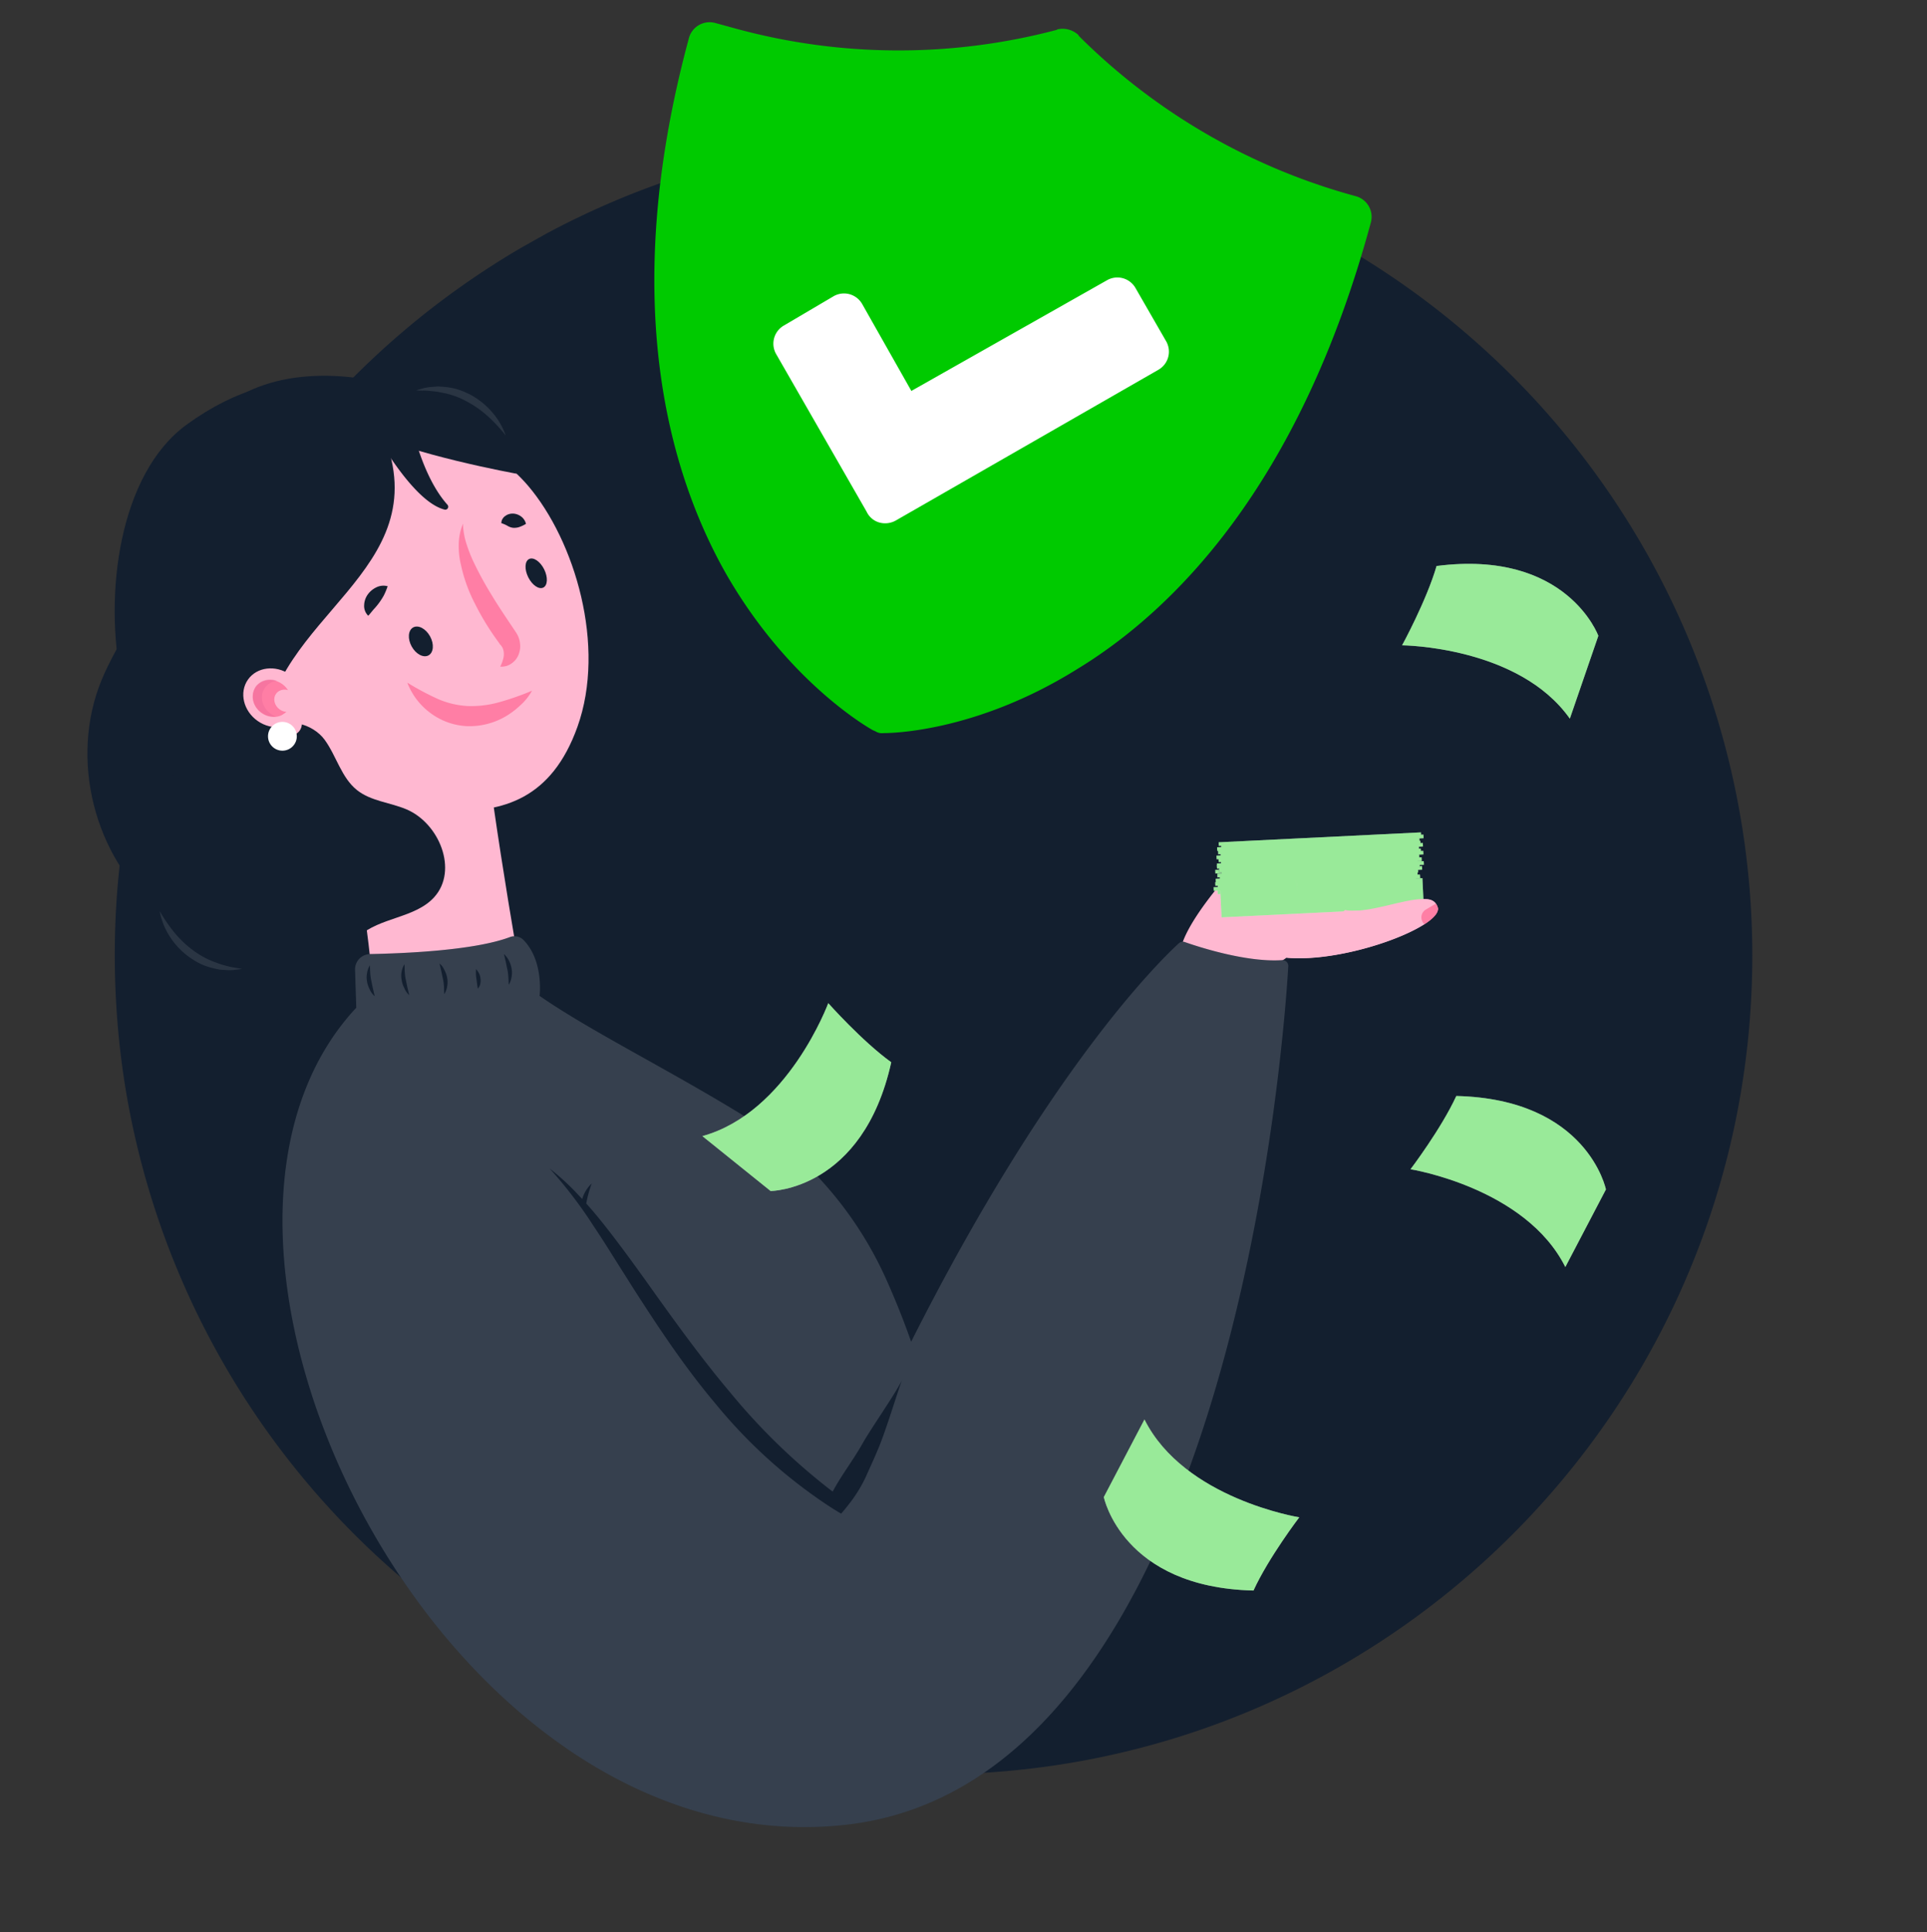 <?xml version="1.0" encoding="UTF-8"?>
<svg id="Layer_1" width="503.02" height="504.26" data-name="Layer 1" viewBox="0 0 503.02 504.26" xmlns="http://www.w3.org/2000/svg">
 <rect x="0" y="0" width="503.02" height="504.26" fill="#333333" stroke="none"/>
 <defs>
  <style>.cls-1{fill:#131f2f;}.cls-2{fill:#ffb8d1;}.cls-3,.cls-6{fill:#ff2a64;}.cls-13,.cls-3,.cls-5{opacity:0.4;}.cls-4{opacity:0.5;}.cls-7{fill:#fff;}.cls-13,.cls-8{fill:#00ca00;}.cls-9{opacity:0.15;}.cls-10{fill:#3d35a1;}.cls-11{opacity:0.4;}.cls-12{fill:#e96798;}.cls-14{opacity:0.1;}</style>
 </defs>
 <path class="cls-1" d="M457.42,249.34c0,3.43-.08,6.85-.25,10.24-5.33,113.28-98.87,203.49-213.48,203.49A213.73,213.73,0,0,1,32.4,281.78C31.37,275,30.65,268,30.28,261q-.32-5.8-.32-11.69a214.27,214.27,0,0,1,2.56-33.14q1.06-6.85,2.57-13.57c0-.26.11-.52.17-.77A213.85,213.85,0,0,1,120.83,74.44l.13-.09q6.38-4.48,13.09-8.51l1.69-1Q139,63,142.26,61.17q8.64-4.66,17.73-8.53,6.13-2.62,12.46-4.86t13.09-4.16c3.56-1,7.16-1.92,10.79-2.73l.65-.15A211.71,211.71,0,0,1,231.11,36c3.34-.19,6.69-.31,10.07-.35.83,0,1.67,0,2.51,0q9.19,0,18.21.77,7,.59,13.84,1.63a210,210,0,0,1,37.76,9.27q7,2.4,13.73,5.28a211.71,211.71,0,0,1,25.67,13A213.92,213.92,0,0,1,457.42,249.34Z"/>
 <path class="cls-2" d="m80.08 170.73s14.2 46.66 17.26 87.19l38.52-4s-9.86-54.92-11.4-82.4c-22.19-9.96-44.38-0.79-44.38-0.79z"/>
 <path class="cls-3" d="m341.25 236.9-1.14 0.13c0.3-0.03 0.68-0.09 1.14-0.13z"/>
 <path class="cls-2" d="M316,260.47s-8.86-6.51-7.89-12.33c1.2-7.21,12.18-19.4,12.18-19.4a54.83,54.83,0,0,1,17-9.68c.23,2.7.65,6.59,1,9.87.08.71.16,1.4.23,2,.08.79.16,1.51.23,2.12h0l.54-.08h0l.84-.09h0a29.48,29.48,0,0,1,15.76,3.22c7,3.62,16.08-4.23,18.92-.28a3.57,3.57,0,0,1,.44.85,1,1,0,0,1,.08.29,1.62,1.62,0,0,1-.06.75c-.32,1.05-1.55,2.24-3.43,3.46l-.69.42c-7.61,4.58-23.94,9.36-35.29,8.34C323.62,258.42,316,260.47,316,260.47Z"/>
 <g class="cls-4">
  <path class="cls-3" d="M338.48,231c.08.79.16,1.51.23,2.12-1.11.14-2.15.29-3,.43a.14.14,0,0,1-.12-.22A10.86,10.86,0,0,1,338.48,231Z"/>
 </g>
 <g class="cls-5">
  <path class="cls-6" d="M371.84,241.21l-.06-.05a2.38,2.38,0,0,1,.44-3.79l2.59-1.51a3.57,3.57,0,0,1,.44.85,1,1,0,0,1,.08.29,1.62,1.62,0,0,1-.06.75C375,238.8,373.72,240,371.84,241.21Z"/>
 </g>
 <polygon class="cls-7" points="371.3 229.18 371.67 236.83 318.88 239.42 318.58 233.34 318.53 232.41 318.53 232.4 317.83 232.43 317.83 232.44 316.85 232.49 316.81 231.55 317.9 231.5 317.88 231.16 317.27 231.19 317.22 230.26 317.39 230.25 317.34 229.35 318.44 229.3 318.42 228.96 318.42 228.95 317.83 228.98 317.79 228.05 318.88 227.99 318.88 227.9 318.87 227.65 318.25 227.68 318.22 227 318.32 227 318.31 226.75 318.3 226.66 317.69 226.69 317.64 225.75 317.68 225.75 317.66 225.36 318.75 225.31 318.73 224.97 318.12 225 318.08 224.23 317.6 224.25 317.56 223.31 318.65 223.26 318.63 222.92 318.02 222.95 317.97 222.05 317.75 222.06 317.71 221.13 318.8 221.08 318.78 220.74 318.17 220.77 318.12 219.83 370.91 217.24 370.94 217.85 371.56 217.82 371.6 218.76 370.51 218.81 370.54 219.44 370.76 219.43 370.79 220.04 371.41 220.01 371.45 220.94 370.36 220.99 370.38 221.49 370.87 221.47 370.9 222.09 371.51 222.06 371.56 222.99 370.46 223.04 370.49 223.7 370.46 223.7 370.47 223.77 371.08 223.74 371.13 224.68 371.02 224.69 370.03 224.73 370.04 224.82 370.05 225.14 371.04 225.09 371.03 224.77 371.64 224.74 371.69 225.68 370.6 225.73 370.56 225.74 370.58 226.07 370.59 226.39 370.63 226.39 370.61 226.07 371.19 226.04 371.24 226.98 370.15 227.03 370.18 227.69 370.02 227.7 370.05 228.28 370.66 228.25 370.71 229.18 369.61 229.23 369.61 229.26"/>
 <polygon class="cls-7" points="318.53 232.4 318.53 232.41 317.83 232.44 317.83 232.43"/>
 <polygon class="cls-7" points="318.58 233.34 317.88 233.37 317.83 232.44 317.83 232.43 318.53 232.4 318.53 232.41"/>
 <polygon class="cls-7" points="370.63 226.39 370.59 226.39 370.58 226.07 370.61 226.07"/>
 <polygon class="cls-7" points="318.42 228.95 318.42 228.96 317.8 228.99 317.76 228.05 317.79 228.05 317.83 228.98"/>
 <polygon class="cls-7" points="318.88 227.9 317.27 227.98 317.23 227.05 318.22 227 318.25 227.68 318.87 227.65"/>
 <polygon class="cls-7" points="317.79 228.04 318.88 227.99 317.79 228.05"/>
 <polygon class="cls-7" points="370.63 226.39 370.59 226.39 370.58 226.07 370.56 225.74 370.6 225.73 370.61 226.07"/>
 <polygon class="cls-7" points="371.04 225.09 370.05 225.14 370.04 224.82 371.03 224.77"/>
 <polygon class="cls-7" points="318.31 226.75 318.32 227 318.22 227 318.21 226.75"/>
 <polygon class="cls-7" points="371.04 225.09 370.05 225.14 370.04 224.82 370.03 224.73 371.02 224.69 371.03 224.77"/>
 <g class="cls-5">
  <polygon class="cls-8" points="371.3 229.18 371.67 236.83 318.88 239.42 318.58 233.34 318.53 232.41 318.53 232.4 317.83 232.43 317.83 232.44 316.85 232.49 316.81 231.55 317.9 231.5 317.88 231.16 317.27 231.19 317.22 230.26 317.39 230.25 317.34 229.35 318.44 229.3 318.42 228.96 318.42 228.95 317.83 228.98 317.79 228.05 318.88 227.99 318.88 227.9 318.87 227.65 318.25 227.68 318.22 227 318.32 227 318.31 226.75 318.3 226.66 317.69 226.69 317.64 225.75 317.68 225.75 317.66 225.36 318.75 225.31 318.73 224.97 318.12 225 318.08 224.23 317.6 224.25 317.56 223.31 318.65 223.26 318.63 222.92 318.02 222.95 317.97 222.05 317.75 222.06 317.71 221.13 318.8 221.08 318.78 220.74 318.17 220.77 318.12 219.83 370.91 217.24 370.94 217.85 371.56 217.82 371.6 218.76 370.51 218.81 370.54 219.44 370.76 219.43 370.79 220.04 371.41 220.01 371.45 220.94 370.36 220.99 370.38 221.49 370.87 221.47 370.9 222.09 371.51 222.06 371.56 222.99 370.46 223.04 370.49 223.7 370.46 223.7 370.47 223.77 371.08 223.74 371.13 224.68 371.02 224.69 370.03 224.73 370.04 224.82 370.05 225.14 371.04 225.09 371.03 224.77 371.64 224.74 371.69 225.68 370.6 225.73 370.56 225.74 370.58 226.07 370.59 226.39 370.63 226.39 370.61 226.07 371.19 226.04 371.24 226.98 370.15 227.03 370.18 227.69 370.02 227.7 370.05 228.28 370.66 228.25 370.71 229.18 369.61 229.23 369.61 229.26"/>
  <polygon class="cls-8" points="318.53 232.4 318.53 232.41 317.83 232.44 317.83 232.43"/>
  <polygon class="cls-8" points="318.58 233.34 317.88 233.37 317.83 232.44 317.83 232.43 318.53 232.4 318.53 232.41"/>
  <polygon class="cls-8" points="370.63 226.39 370.59 226.39 370.58 226.07 370.61 226.07"/>
  <polygon class="cls-8" points="318.42 228.95 318.42 228.96 317.8 228.99 317.76 228.05 317.79 228.05 317.83 228.98"/>
  <polygon class="cls-8" points="318.88 227.9 317.27 227.98 317.23 227.05 318.22 227 318.25 227.68 318.87 227.65"/>
  <polygon class="cls-8" points="317.79 228.04 318.88 227.99 317.79 228.05"/>
  <polygon class="cls-8" points="370.63 226.39 370.59 226.39 370.58 226.07 370.56 225.74 370.6 225.73 370.61 226.07"/>
  <polygon class="cls-8" points="371.04 225.09 370.05 225.14 370.04 224.82 371.03 224.77"/>
  <polygon class="cls-8" points="318.31 226.75 318.32 227 318.22 227 318.21 226.75"/>
  <polygon class="cls-8" points="371.04 225.09 370.05 225.14 370.04 224.82 370.03 224.73 371.02 224.69 371.03 224.77"/>
 </g>
 <path class="cls-3" d="m341.25 236.9-1.14 0.13c0.3-0.03 0.68-0.09 1.14-0.13z"/>
 <path class="cls-2" d="M351.12,237.51c7.16,1.43,20.85-5.6,23.69-1.65a3.57,3.57,0,0,1,.44.85,1,1,0,0,1,.08.29,1.62,1.62,0,0,1-.06.75c-.32,1.05-1.55,2.24-3.43,3.46l-.69.42c-7.61,4.58-23.94,9.36-35.29,8.34"/>
 <path class="cls-2" d="M338.25,228.93c.08.71.16,1.4.23,2,.08.79.16,1.51.23,2.12h0"/>
 <g class="cls-5">
  <path class="cls-6" d="M371.84,241.21l-.06-.05a2.38,2.38,0,0,1,.44-3.79l2.59-1.51a3.57,3.57,0,0,1,.44.85,1,1,0,0,1,.08.29,1.62,1.62,0,0,1-.06.75C375,238.8,373.72,240,371.84,241.21Z"/>
 </g>
 <path class="cls-1" d="M336.28,252.3C335.06,272.85,321,464.72,221.1,476.21,115.54,488.34,35.38,324.76,93,263l-.32-10a4,4,0,0,1,3.9-4c8.22-.16,27-.85,36.52-4.43a3.33,3.33,0,0,1,3.59.79c5.32,5.53,4.16,14.55,4.16,14.55,12.8,8.92,33.21,19,52.62,30.88a97.39,97.39,0,0,1,38,43.39q3.64,8.15,6.37,16c36.05-71.5,65.11-99.61,69.89-104a1.51,1.51,0,0,1,1.52-.32c3.33,1.17,16,5.35,25.38,4.73A1.51,1.51,0,0,1,336.28,252.3Z"/>
 <g class="cls-9">
  <path class="cls-7" d="M336.28,252.3C335.06,272.85,321,464.72,221.1,476.21,115.54,488.34,35.38,324.76,93,263l-.32-10a4,4,0,0,1,3.9-4c8.22-.16,27-.85,36.52-4.43a3.33,3.33,0,0,1,3.59.79c5.32,5.53,4.16,14.55,4.16,14.55,12.8,8.92,33.21,19,52.62,30.88a97.39,97.39,0,0,1,38,43.39q3.64,8.15,6.37,16c36.05-71.5,65.11-99.61,69.89-104a1.51,1.51,0,0,1,1.52-.32c3.33,1.17,16,5.35,25.38,4.73A1.51,1.51,0,0,1,336.28,252.3Z"/>
 </g>
 <path class="cls-1" d="M235.47,360.19c-2.21,4.32-8,12.44-10.36,16.63s-5.33,8-7.57,12.14c-.06.11-.13.21-.18.32l-.46-.34a162.89,162.89,0,0,1-26.45-25.72c-8-9.49-15.19-19.6-22.46-29.79-3.64-5.05-7.37-10.16-11.32-15.06-1.16-1.43-2.38-2.89-3.64-4.27a32,32,0,0,1,1.43-5.22,8.88,8.88,0,0,0-2.48,4.06c-.53-.58-1.06-1.11-1.58-1.69a63.54,63.54,0,0,0-6.91-6.27,113.87,113.87,0,0,1,11.33,14.81c1.74,2.59,3.43,5.22,5.06,7.84l5,7.92c6.74,10.53,13.7,21.08,21.87,30.77a132.57,132.57,0,0,0,28,25.66l.81.55c1.31.87,2.63,1.7,4,2.52.76-.86,1.49-1.74,2.16-2.65.14-.15.25-.31.38-.47a37.36,37.36,0,0,0,3.86-6.38c1-2.27,2.06-4.49,3-6.76,2-4.49,4.85-14,6.48-18.6"/>
 <path class="cls-1" d="M131.54,249l.48,2c.15.69.26,1.32.42,2s.21,1.32.26,1.95.05,1.32.11,2.06a5.58,5.58,0,0,0,.73-2.06,5.78,5.78,0,0,0,0-2.16,6.84,6.84,0,0,0-.68-2.06A5.87,5.87,0,0,0,131.54,249Z"/>
 <path class="cls-1" d="M124.27,252.92a10.45,10.45,0,0,0,.1,2.58c.06.42.11.79.16,1.21s.11.84.21,1.32a2.89,2.89,0,0,0,.64-1.27,4.25,4.25,0,0,0,.05-1.37,3.83,3.83,0,0,0-.37-1.32A5.6,5.6,0,0,0,124.27,252.92Z"/>
 <path class="cls-1" d="M114.73,251.44l.47,2.05c.16.69.27,1.32.42,1.95s.22,1.32.27,1.95,0,1.32.1,2.06a5.54,5.54,0,0,0,.74-2.06,5.79,5.79,0,0,0,0-2.16,6.8,6.8,0,0,0-.69-2A5,5,0,0,0,114.73,251.44Z"/>
 <path class="cls-1" d="M106.82,259.71l-.47-2c-.16-.69-.26-1.32-.42-2s-.21-1.32-.27-2,0-1.32-.1-2.06a5.94,5.94,0,0,0-.69,4.22,6.7,6.7,0,0,0,.69,2.05A4.89,4.89,0,0,0,106.82,259.71Z"/>
 <path class="cls-1" d="M97.81,260l-.47-2.06c-.16-.68-.27-1.32-.42-2s-.22-1.32-.27-1.95-.05-1.32-.1-2.05a5.49,5.49,0,0,0-.74,2.05,5.78,5.78,0,0,0,0,2.16,6.76,6.76,0,0,0,.69,2.06A5.07,5.07,0,0,0,97.81,260Z"/>
 <path class="cls-1" d="m56.59 107.64c25.21-23.41 84.52 0.68 78.76 23.59 1.38 30.51-70.77 1-70.77 1l-2.58-24.79s-17.62 11.15-5.41 0.2z"/>
 <path class="cls-10" d="m79 144.51a1.32 1.32 0 0 1-1-2.44 1.32 1.32 0 0 1 1 2.44z"/>
 <path class="cls-2" d="M82.11,107.15s37.72-1.54,55.74,19.63c12.2,14.32,20.44,41.82,12.88,62.93-6.77,18.87-19.46,22.35-33.53,21.9C85.46,203.26,84.6,193,73,185.18"/>
 <path class="cls-1" d="M71.76,191.35c2.42-4.65,9.92-2.51,13,1.74s4.35,9.88,8.46,13.14c3.59,2.84,8.51,3.19,12.74,4.94,8.72,3.59,13.73,16,7.37,23-5,5.51-14.19,5.19-19.7,10.24-4.7,4.29-5.65,11.45-9.83,16.25-4.48,5.13-12.3,6.66-18.74,4.44s-11.44-7.72-14-14c-1-2.52-1.71-5.21-3.24-7.45s-4-4-6.14-5.78C24.52,223.72,18.05,198,26.53,177.45c4.1-9.95,11.3-18.74,13.16-29.34"/>
 <path class="cls-1" d="m100.13 113.52c14.43 35.89-29.69 47.18-31.27 79.73-36.86 43.75-55.23-56.84-20.21-82.37 26.72-19.48 49.22-10.32 51.48 2.64z"/>
 <path class="cls-3" d="M120.86,136.68a14.57,14.57,0,0,0-1.11,5.31,20.67,20.67,0,0,0,.58,5.46A40.46,40.46,0,0,0,124,157.6a68.25,68.25,0,0,0,5.53,9.17l.79,1.1.18.28.09.14.06,0a.68.68,0,0,1,.17.22,2.94,2.94,0,0,1,.58,1.16,4.38,4.38,0,0,1,.05,1.84,9.14,9.14,0,0,1-.87,2.46,4.34,4.34,0,0,0,3-.85,5,5,0,0,0,2-2.93,5.24,5.24,0,0,0,.19-2,6.4,6.4,0,0,0-.46-2,6.53,6.53,0,0,0-.45-.87l-.1-.19-.1-.13-.18-.28-.72-1.07c-1.89-2.82-3.77-5.6-5.52-8.51a89.67,89.67,0,0,1-4.78-8.82,38.16,38.16,0,0,1-1.78-4.66A18.54,18.54,0,0,1,120.86,136.68Z"/>
 <ellipse class="cls-2" transform="translate(-118.78 136.56) rotate(-55.1)" cx="71.5" cy="182.12" rx="7.38" ry="8.27"/>
 <ellipse class="cls-3" transform="translate(-119.15 136.19) rotate(-55.1)" cx="70.96" cy="182.3" rx="4.64" ry="5.16"/>
 <g class="cls-11">
  <path class="cls-12" d="M68.33,186A5.68,5.68,0,0,0,72,187a6.06,6.06,0,0,1-1.28-.68c-2.32-1.63-3.09-4.68-1.59-6.78a4.32,4.32,0,0,1,3.22-1.84,4.76,4.76,0,0,0-5.63,1.48A5,5,0,0,0,68.33,186Z"/>
 </g>
 <ellipse class="cls-2" transform="translate(-118.06 139.47) rotate(-55.1)" cx="74.64" cy="182.89" rx="2.79" ry="3.16"/>
 <circle class="cls-2" transform="translate(-17.35 7.92) rotate(-5.37)" cx="75.75" cy="188.89" r="3.06"/>
 <path class="cls-1" d="m134.91 123.65s-27.78-5-40.85-11.63c-14.9-7.57-26.19-16.26-0.59-12.83s41.44 24.46 41.44 24.46z"/>
 <ellipse class="cls-1" transform="translate(-67.15 73.8) rotate(-28.86)" cx="109.85" cy="167.41" rx="2.74" ry="4.16"/>
 <ellipse class="cls-1" transform="translate(-52.03 78.11) rotate(-26.48)" cx="139.97" cy="149.62" rx="2.32" ry="4.16"/>
 <path class="cls-1" d="m101.19 153a4.19 4.19 0 0 0-2.93 0.28 5.9 5.9 0 0 0-2.2 1.79 5.09 5.09 0 0 0-1 2.82 3.54 3.54 0 0 0 1.07 2.82c0.76-0.85 1.19-1.46 1.71-2a17.53 17.53 0 0 0 1.23-1.53 17.7 17.7 0 0 0 1.12-1.77 18 18 0 0 0 1-2.41z"/>
 <path class="cls-1" d="M137.3,136.72a3.38,3.38,0,0,0-1.24-1.9,3.86,3.86,0,0,0-1.8-.75,3.33,3.33,0,0,0-2.08.4l-.48.33a2.56,2.56,0,0,0-.43.49,1.94,1.94,0,0,0-.3.59c-.06.1,0,.22-.1.32a1.19,1.19,0,0,1,0,.34,8.17,8.17,0,0,1,1.75.78,3.79,3.79,0,0,0,1.24.42,4.41,4.41,0,0,0,1.51-.13A9,9,0,0,0,137.3,136.72Z"/>
 <path class="cls-3" d="m138.87 180.27a71 71 0 0 1-8.57 3 27 27 0 0 1-8.13 1 22.6 22.6 0 0 1-7.85-1.84 71.7 71.7 0 0 1-8-4.27 17.73 17.73 0 0 0 5.89 7.82 17.36 17.36 0 0 0 9.71 3.54 18.76 18.76 0 0 0 9.92-2.46 21 21 0 0 0 4-3 14.16 14.16 0 0 0 3.03-3.79z"/>
 <circle class="cls-7" cx="73.72" cy="192.16" r="3.76"/>
 <path class="cls-1" d="M106.22,104.91s2.51,17.81,10.58,26.82a.77.77,0,0,1-.75,1.27c-10.85-2.75-24.46-31.76-24.46-31.76Z"/>
 <path class="cls-8" d="M353.86,51.19a162.57,162.57,0,0,1-72.23-41.8l-.14-.27a6.07,6.07,0,0,0-5.43-1.46l-.27.15a161.35,161.35,0,0,1-83.52-.29L186.71,6a5.59,5.59,0,0,0-6.89,4c-18.68,69-4.82,114.43,10,140.26,16.38,28.22,37.3,39.93,38.14,40.37.41.11.84.44,1.25.56a3,3,0,0,0,1.36.14c1,0,23.61.13,50.56-16.67,24.7-15,58-47.5,76.7-116.55A5.59,5.59,0,0,0,353.86,51.19Z"/>
 <path class="cls-7" d="m302.33 96.54-68.57 39.35a5.69 5.69 0 0 1-4.32 0.45 5.24 5.24 0 0 1-3.21-2.78l-23.59-41.09a5.46 5.46 0 0 1 2.05-7.55l12.83-7.56a5.46 5.46 0 0 1 7.55 2l12.83 22.67 51-28.85a5.45 5.45 0 0 1 7.55 2.06l7.92 13.76a5.45 5.45 0 0 1-2.04 7.54z"/>
 <path class="cls-7" d="m368.2 305.16s30.05 4.8 40.41 25.52l10.6-20.25s-4.8-23.59-39.06-24.39c-3.94 8.57-11.95 19.12-11.95 19.12z"/>
 <path class="cls-13" d="m368.2 305.16s30.05 4.8 40.41 25.52l10.6-20.25s-4.8-23.59-39.06-24.39c-3.94 8.57-11.95 19.12-11.95 19.12z"/>
 <path class="cls-7" d="m339.16 396s-30.05-4.81-40.41-25.53l-10.61 20.25s4.81 23.59 39.07 24.39c3.94-8.61 11.95-19.11 11.95-19.11z"/>
 <path class="cls-13" d="m339.16 396s-30.05-4.81-40.41-25.53l-10.61 20.25s4.81 23.59 39.07 24.39c3.94-8.61 11.95-19.11 11.95-19.11z"/>
 <path class="cls-7" d="m216.21 261.81s-10.54 28.55-32.86 34.7l17.81 14.33s24.07-0.15 31.49-33.6c-7.65-5.53-16.44-15.43-16.44-15.43z"/>
 <path class="cls-13" d="m216.21 261.81s-10.54 28.55-32.86 34.7l17.81 14.33s24.07-0.15 31.49-33.6c-7.65-5.53-16.44-15.43-16.44-15.43z"/>
 <path class="cls-7" d="m366 168.42s30.43 0.22 43.79 19.14l7.44-21.62s-8.23-22.6-42.23-18.22c-2.64 9.07-9 20.7-9 20.7z"/>
 <path class="cls-13" d="m366 168.42s30.43 0.22 43.79 19.14l7.44-21.62s-8.23-22.6-42.23-18.22c-2.64 9.07-9 20.7-9 20.7z"/>
 <g class="cls-14">
  <path class="cls-7" d="M41.69,237.81a41.09,41.09,0,0,0,3.94,5.7,27.31,27.31,0,0,0,4.9,4.6,21.89,21.89,0,0,0,5.89,3.12,25.63,25.63,0,0,0,3.27,1,14.17,14.17,0,0,0,1.7.33c.58.09,1.16.2,1.75.32-.59.09-1.17.17-1.77.23a10.69,10.69,0,0,1-1.79.09l-1.81-.11a3.83,3.83,0,0,1-.89-.13l-.89-.19a18.61,18.61,0,0,1-3.48-1.13,21.4,21.4,0,0,1-3.16-1.88,19.69,19.69,0,0,1-5-5.29A18.36,18.36,0,0,1,41.69,237.81Z"/>
  <path class="cls-7" d="M132,113.65a40.75,40.75,0,0,0-4.72-5.07,27.06,27.06,0,0,0-5.5-3.84,21.42,21.42,0,0,0-6.28-2.24,25,25,0,0,0-3.38-.48,12.53,12.53,0,0,0-1.73-.08c-.58,0-1.17,0-1.77-.07.56-.17,1.13-.34,1.71-.48a9.62,9.62,0,0,1,1.76-.35l1.8-.15a4,4,0,0,1,.91,0l.91.06a18.46,18.46,0,0,1,3.6.62,21.5,21.5,0,0,1,3.4,1.4,19.87,19.87,0,0,1,5.68,4.52A18.38,18.38,0,0,1,132,113.65Z"/>
 </g>
</svg>
